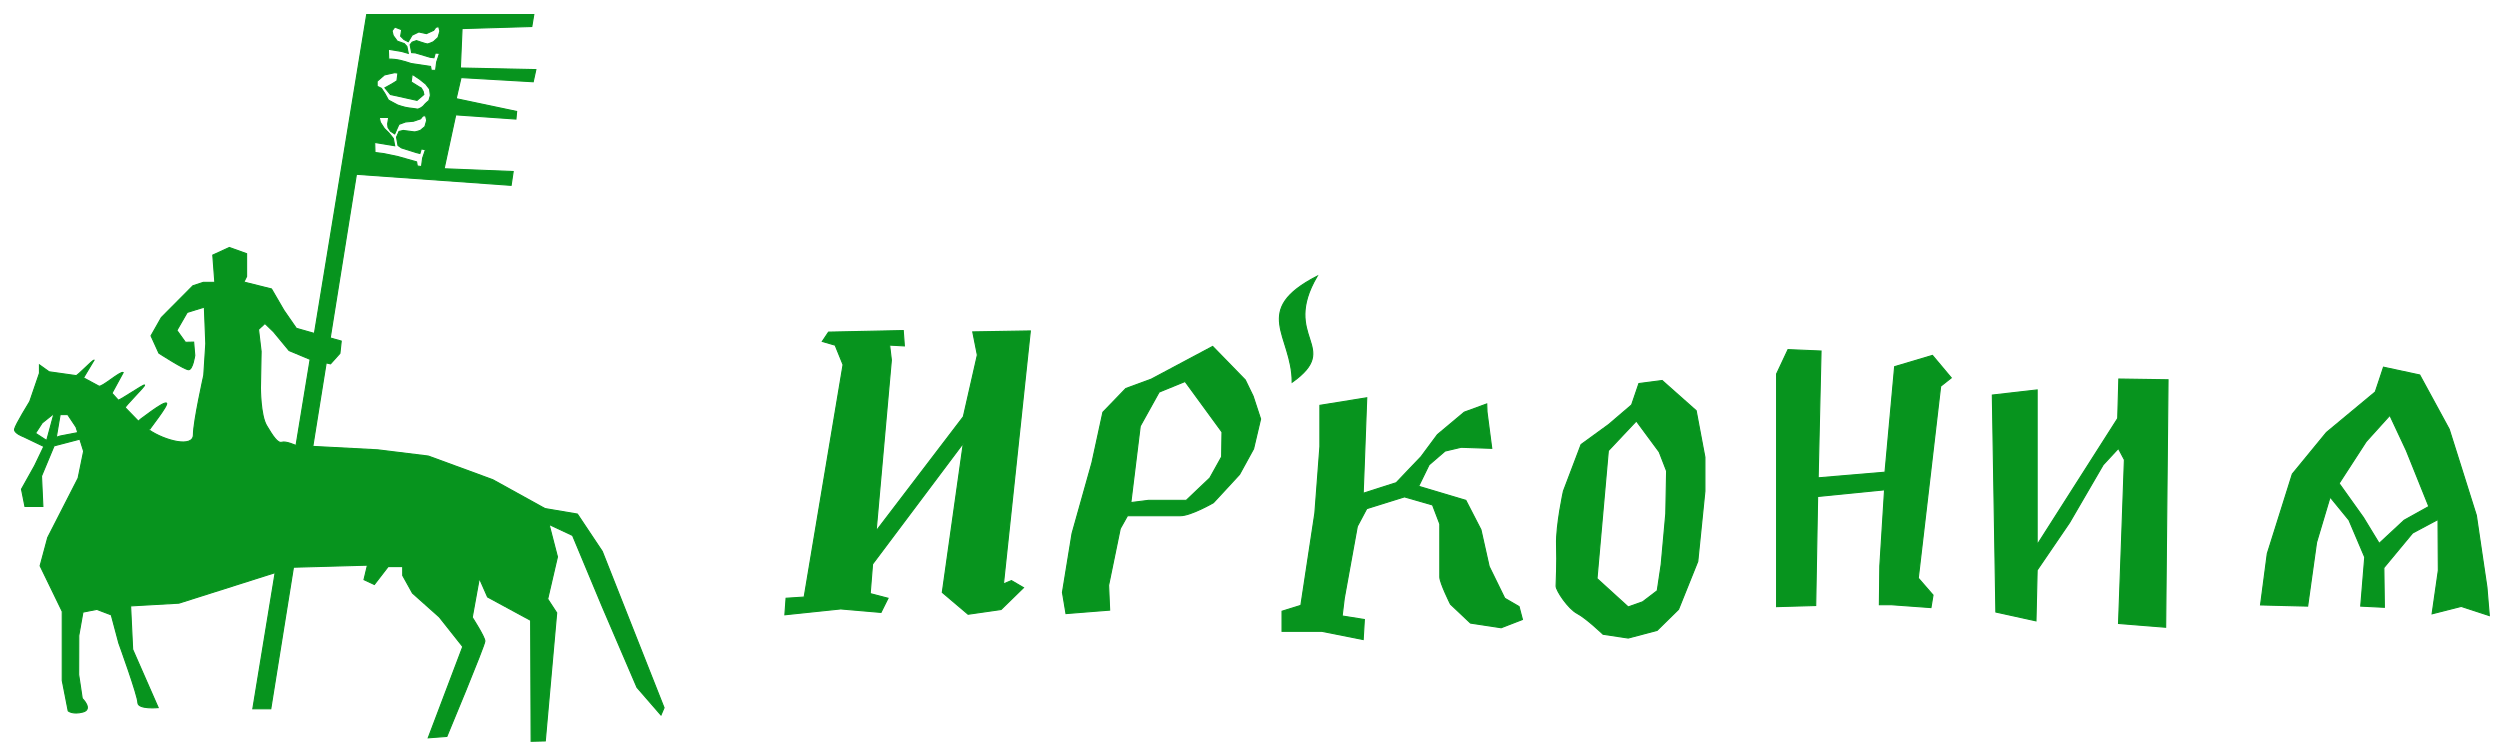 <svg width="172" height="52" viewBox="0 0 172 52" fill="none" xmlns="http://www.w3.org/2000/svg">
<path fill-rule="evenodd" clip-rule="evenodd" d="M1.62 30.047C1.62 30.047 0.955 29.809 1.002 29.524C1.05 29.238 2.047 27.622 2.047 27.622L2.714 25.675V25.104L3.379 25.579L5.231 25.841C5.324 25.869 6.38 24.748 6.473 24.774L5.743 25.994L6.801 26.565C6.999 26.674 8.279 25.518 8.477 25.627L7.701 27.053L7.969 27.345L8.133 27.526C8.194 27.592 9.89 26.419 9.951 26.486C10.01 26.554 8.554 27.98 8.615 28.047L9.5 28.957C9.524 28.983 11.26 27.574 11.456 27.736C11.611 27.862 10.235 29.57 10.268 29.591C11.325 30.313 13.307 30.847 13.307 29.903C13.307 29 14.02 25.817 14.02 25.817L14.158 23.645L14.06 21.127L12.88 21.493L12.169 22.729L12.758 23.551L13.323 23.538L13.401 24.452C13.401 24.452 13.261 25.437 12.976 25.437C12.69 25.437 10.933 24.297 10.933 24.297L10.39 23.104L11.103 21.844L13.275 19.659L13.981 19.428H14.781L14.64 17.55L15.78 17.027L16.966 17.454V19.022L16.777 19.404L18.678 19.879L19.533 21.351L20.388 22.587L21.631 22.941L25.228 1H36.726L36.589 1.824L31.79 1.966L31.674 4.679L36.868 4.788L36.685 5.625L31.72 5.337L31.386 6.789L35.545 7.668L35.497 8.191L31.356 7.901L30.555 11.611L35.307 11.802L35.165 12.751L24.522 11.992L22.719 23.25L23.477 23.466L23.386 24.312L22.74 25.032L22.442 24.966L21.521 30.712L25.994 30.948L29.472 31.377L33.903 33.004L37.492 34.988L39.725 35.368L41.436 37.934L45.688 48.695L45.475 49.194L43.824 47.293L41.436 41.735L39.393 36.84L37.777 36.081L38.353 38.311L37.681 41.212L38.301 42.162L37.516 50.976L36.541 51L36.508 42.679L33.545 41.072L32.978 39.785L32.49 42.476C32.49 42.476 33.36 43.824 33.36 44.109C33.36 44.395 30.745 50.666 30.745 50.666L29.463 50.762L31.838 44.489L30.222 42.448L28.379 40.806L27.708 39.596L27.706 38.979H26.707L25.756 40.213L25.043 39.881L25.281 38.883L20.191 39.024L18.63 48.765H17.394L18.931 39.397L12.311 41.497L8.985 41.687L9.127 44.681L10.883 48.684C10.883 48.684 9.485 48.813 9.485 48.34C9.485 47.864 8.176 44.253 8.176 44.253L7.655 42.304L6.657 41.925L5.706 42.114L5.42 43.73L5.412 46.416L5.658 48.054C5.658 48.054 6.419 48.798 5.706 48.987C4.995 49.177 4.692 48.909 4.692 48.909L4.282 46.818V42.066L2.76 38.931L3.283 36.983L5.374 32.897L5.754 31.044L5.492 30.213L3.722 30.675L2.856 32.753L2.95 34.844H1.716L1.478 33.656L2.381 32.042L3.017 30.716L1.62 30.047ZM21.338 24.724L19.888 24.118L18.82 22.825L18.227 22.254L17.786 22.664L17.965 24.179L17.919 26.685C17.919 26.685 17.917 28.573 18.344 29.286C18.772 29.999 19.105 30.52 19.389 30.427C19.672 30.333 20.355 30.647 20.366 30.653L21.338 24.724ZM5.353 29.764L5.231 29.38L4.661 28.525H4.138L3.872 30.088L4.138 29.999L5.353 29.764ZM3.211 30.307L3.695 28.525H3.617L2.904 29.096L2.442 29.807L3.211 30.307ZM29.001 11.46L28.711 11.421L28.661 11.137L27.352 10.764L26.397 10.566L26.114 10.531L25.8 10.49L25.778 9.799L26.676 9.947L27.154 10.027L27.106 9.77L27.062 9.53L26.886 9.31L26.733 9.123L26.443 8.843L26.168 8.414L26.09 8.074L26.207 8.082H26.742L26.67 8.525L26.696 8.763L26.864 9.022L27.156 9.212L27.448 8.556L27.9 8.39L28.447 8.34L28.938 8.174L29.084 7.982L29.278 7.958L29.356 8.281L29.232 8.715L28.922 8.97C28.922 8.97 28.595 9.085 28.51 9.075C28.423 9.064 27.74 8.974 27.74 8.974L27.453 9.044L27.282 9.437L27.383 10.006L27.62 10.174L28.639 10.496L28.89 10.559L28.983 10.245L29.271 10.3L29.075 10.882L29.001 11.46ZM29.16 6.504L28.691 6.905L26.862 6.502L26.484 6.041L26.715 5.913L26.973 5.769L27.28 5.579L27.291 5.701L27.378 5.027L27.152 4.999L26.447 5.156L25.946 5.592L25.948 5.935L26.242 6.079L26.484 6.447L26.722 6.885L27.363 7.228C27.363 7.228 27.841 7.398 28.128 7.426C28.399 7.452 28.672 7.502 28.724 7.509C28.791 7.518 29.075 7.376 29.16 7.254C29.245 7.134 29.509 6.92 29.509 6.92L29.611 6.563L29.555 6.131L29.289 5.782L28.866 5.444L28.358 5.108L28.29 5.638L28.839 5.978L28.979 6.055L29.051 6.179L29.114 6.286L29.142 6.419L29.16 6.504ZM29.969 4.842H29.672L29.622 4.57L28.29 4.371C27.725 4.186 27.343 4.066 26.744 4.066L26.72 3.388L27.618 3.536L28.089 3.671L28.039 3.425L27.993 3.194L27.812 3L27.333 2.832L27.051 2.444L26.973 2.119L27.165 1.861L27.636 2.044L27.564 2.489L27.793 2.718L28.087 2.869L28.353 2.42L28.813 2.199L29.339 2.313L29.836 2.086L29.984 1.879L30.183 1.831L30.263 2.138L30.137 2.581L29.823 2.871C29.823 2.871 29.489 3.026 29.404 3.026C29.317 3.026 28.652 2.795 28.652 2.795L28.358 2.899L28.218 3.074L28.32 3.619L28.578 3.638L29.598 3.942L29.855 3.972L29.947 3.649L30.241 3.667L30.043 4.264L29.969 4.842Z" fill="#07941E" stroke="#07941E" stroke-width="0.076"/>
<path fill-rule="evenodd" clip-rule="evenodd" d="M54 42.297L54.082 41.16L55.326 41.078L58.003 25.093L57.457 23.747L56.575 23.492L57.003 22.85L62.143 22.743L62.194 23.431L62.219 23.798L61.205 23.742L61.327 24.772L60.761 31.11L60.277 36.535L63.917 31.763L66.278 28.668L67.242 24.425L66.926 22.834L70.888 22.768L69.037 40.176L69.587 39.946L70.418 40.431L68.874 41.935L66.605 42.261L64.83 40.757L66.278 30.488L60.032 38.809L59.869 40.839L61.098 41.16L60.613 42.134L57.84 41.894L54 42.297ZM73.34 42.215L73.096 40.757L73.758 36.698L75.125 31.829L75.879 28.362L77.455 26.73L79.204 26.087L83.431 23.834L85.674 26.139L86.215 27.255L86.73 28.826L86.246 30.881L85.282 32.64L84.191 33.823L83.482 34.587C83.482 34.587 81.942 35.48 81.208 35.48C80.479 35.48 77.572 35.48 77.572 35.48L77.073 36.372L76.272 40.268L76.344 41.976L73.34 42.215ZM77.802 34.577L78.449 29.315L79.749 26.975L81.534 26.246L84.073 29.723L84.048 31.426L83.237 32.884L81.616 34.424H79.02L77.802 34.577ZM88.204 43.434V42.052L89.499 41.649L90.462 35.306L90.809 30.727V29.381V27.887L94.032 27.367L93.874 31.655L93.787 33.94L94.96 33.562L96.061 33.211L96.979 32.247L97.764 31.426L98.896 29.901L100.742 28.357L102.287 27.791L102.307 28.341L102.633 30.845L100.523 30.773L99.421 31.033L98.32 31.982L97.601 33.455L100.849 34.424L101.889 36.443L102.455 38.972L103.526 41.16L104.51 41.731L104.744 42.623L103.281 43.189L101.17 42.868L99.793 41.568C99.793 41.568 99.059 40.104 99.059 39.702C99.059 39.294 99.059 36.051 99.059 36.051L98.559 34.74L96.627 34.185L94.032 34.995L93.384 36.214L92.487 41.16L92.339 42.379L93.868 42.623L93.787 44L90.947 43.434H88.204ZM112.021 41.757L109.874 39.804L110.654 31.008L112.581 28.963L113.326 29.973L114.152 31.09L114.662 32.405L114.606 35.342L114.29 38.83L114.019 40.64L113.479 41.053L113.015 41.405L112.413 41.619L112.021 41.757ZM110.292 43.638C110.292 43.638 109.13 42.526 108.513 42.205C107.896 41.884 107.059 40.635 107.059 40.324C107.059 40.074 107.136 38.763 107.09 37.484C107.049 36.122 107.564 33.787 107.564 33.787L108.778 30.585L110.68 29.203L112.255 27.857L112.755 26.388L114.356 26.179L116.696 28.255L117.298 31.457V33.792L116.808 38.626L115.483 41.925L114.009 43.373L112.021 43.898L110.292 43.638ZM137.316 42.108L137.072 27.179L140.156 26.827V37.478L145.699 28.785L145.735 27.5L145.775 26.077L149.161 26.128L149.054 37.239L148.998 43.154L147.326 43.021L145.755 42.894L145.974 36.826L146.158 31.63L145.745 30.85L144.7 31.977L142.385 35.959L140.156 39.227L140.075 42.715L137.316 42.108ZM155.525 41.619L155.989 38.09L157.712 32.614L160.058 29.754L163.418 26.965L163.688 26.159L163.984 25.262L166.477 25.797L167.803 28.234L168.506 29.529L169.47 32.584L170.373 35.454L170.765 38.121L171.102 40.405L171.199 41.583L171.265 42.353L169.332 41.721L167.329 42.231L167.757 39.248L167.736 35.74L167.038 36.112L165.988 36.673L164.009 39.059L164.045 41.782L162.418 41.7L162.694 38.335L161.608 35.781L160.312 34.195L159.379 37.32L158.767 41.7L155.525 41.619ZM160.929 33.257L162.796 30.376L164.422 28.576L165.554 30.993L167.104 34.847L165.406 35.791L163.688 37.387L162.602 35.602L160.929 33.257ZM122.229 41.736V25.726L123.014 24.053L125.288 24.15L125.089 32.874L127.266 32.691L129.688 32.487L130.351 25.226L132.049 24.721L132.952 24.451L133.62 25.246L134.247 25.996L133.854 26.307L133.518 26.572L132.585 34.577L131.978 39.773L132.992 40.941L132.85 41.802L130.112 41.603H129.301L129.331 38.952L129.658 33.7L125.053 34.159L124.921 41.66L122.229 41.736ZM88.902 26.297C88.902 23.064 86.047 21.356 90.62 19C88.112 23.278 92.344 23.844 88.902 26.297Z" fill="#07941E" stroke="#07941E" stroke-width="0.076"/>
</svg>

